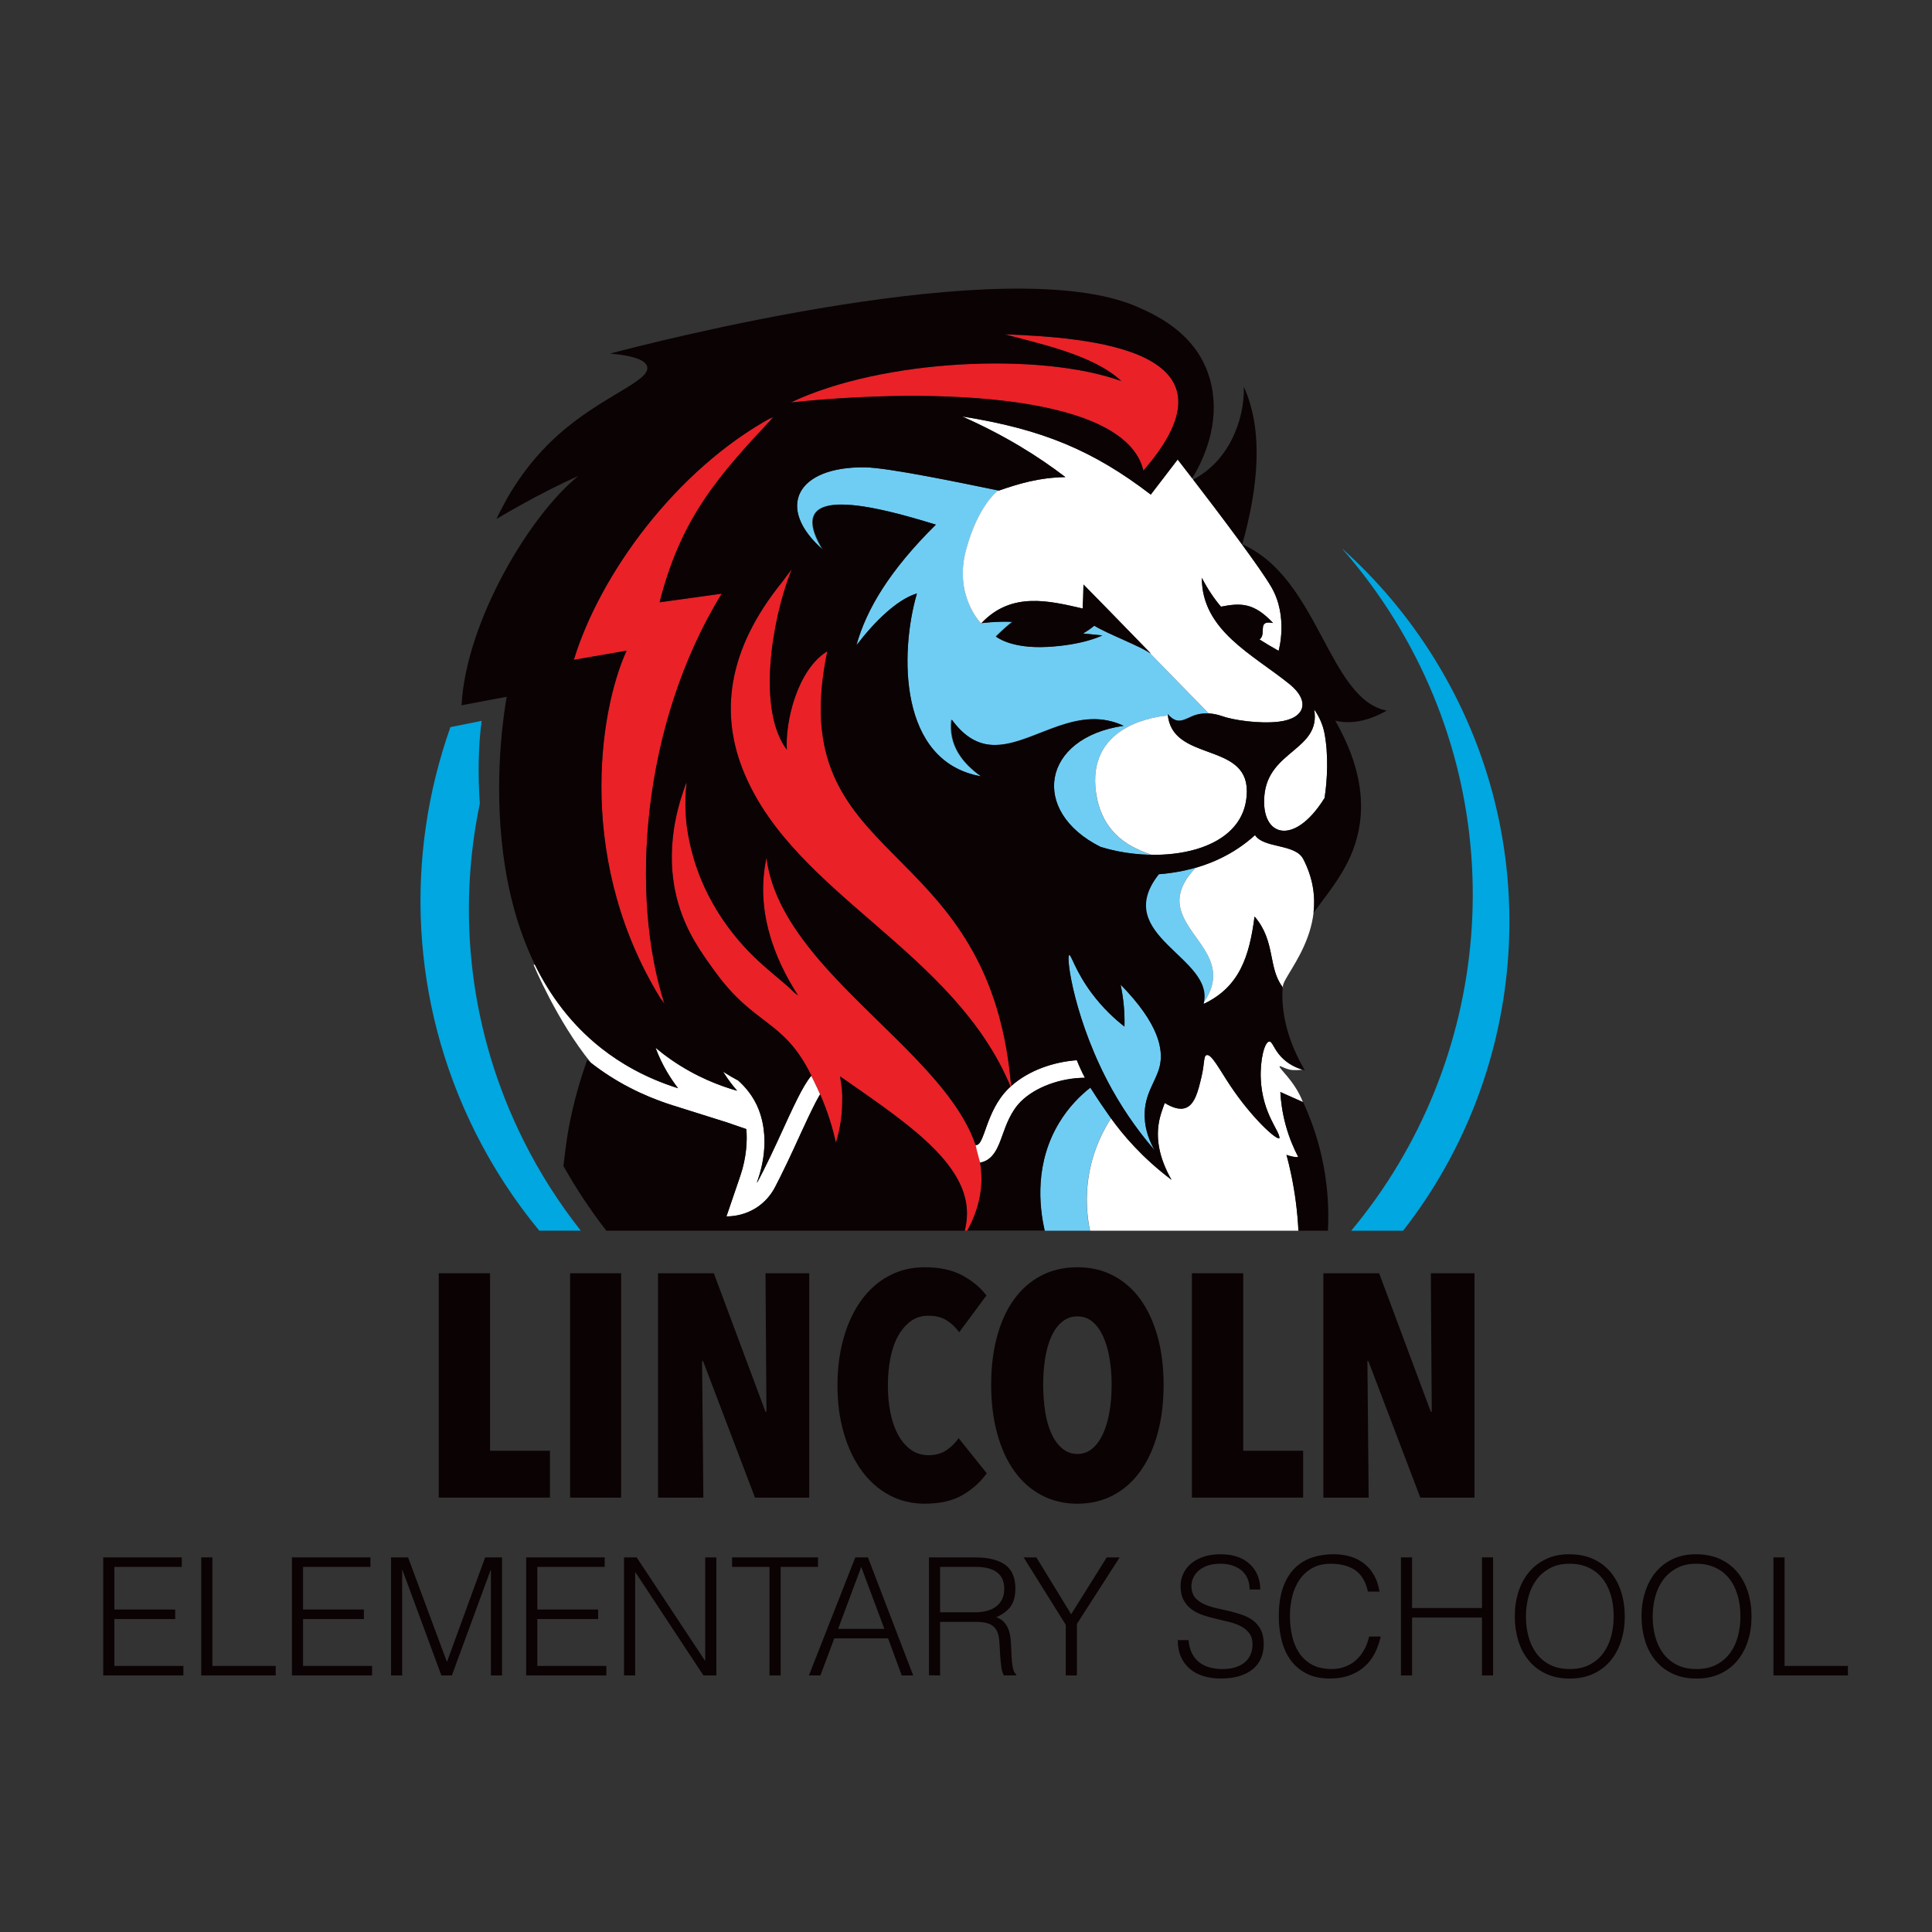 <?xml version="1.0" encoding="UTF-8"?><svg id="Lincoln" xmlns="http://www.w3.org/2000/svg" viewBox="0 0 648 648"><rect x="0" y="0" width="648" height="648" fill="#333333" stroke="none"/><defs><style>.cls-1,.cls-2{fill:#fff;}.cls-3{fill:#00a7e0;}.cls-4{fill:#0b0204;}.cls-5{fill:#6fcdf4;}.cls-5,.cls-2,.cls-6{fill-rule:evenodd;}.cls-6{fill:#ea2127;}</style></defs><g><path class="cls-6" d="M383.49,157.84c35.52-40.8-18.4-44.62-46.5-45.72,10.55,2.94,29.63,6.74,39.09,15.68-27.23-9.81-80.29-7.35-110.85,7.19,49.47-5.19,112.29-2.57,118.25,22.85"/><path class="cls-6" d="M221.22,202.02c7.28-28.62,19.88-42.56,38.22-62.18-.47,.26-.94,.53-1.4,.79,.38-.28,.76-.56,1.15-.84-32.73,17.8-58.1,53.17-66.73,81.52l17.69-3.07c-9.4,20.6-17.12,71.81,12.47,118.39h0s-.34-.64-.87-1.76c.37,.6,.74,1.21,1.12,1.81-11.62-35.85-7.88-93.47,19.2-137.57l-20.85,2.9Z"/><path class="cls-6" d="M339.39,365.53c-.09-.91-.23-1.84-.4-2.79-7.95-83.93-76.76-71.42-61.51-144.28-10.15,6.24-14.18,23.81-13.58,33.03-10.04-13.28-5.03-43.36,1.24-59.48,.19-.26,.38-.51,.57-.77-.17,.19-.33,.38-.5,.58,.11-.28,.22-.56,.33-.84-1.1,1.4-2.12,2.77-3.11,4.14-18.66,22.98-21.16,44.57-12.67,64.59,17.36,40.91,70.59,59.35,89.38,105.25,.03,.11,.06,.21,.08,.32,0-.06-.01-.11-.02-.17,.06,.14,.13,.28,.18,.43Z"/><path class="cls-6" d="M257.06,287.71c-3.72,17.32,2.37,33.43,10.59,46.17-.41-.3-.82-.62-1.22-.93-3.25-3.3-6.79-5.75-12.18-10.73-3.55-3.28-13-12.58-19.01-27.02-1.92-4.62-3.86-10.62-4.88-17.93-.73-6.01-.49-11.13-.09-14.82-.04,.09-.07,.19-.11,.28,0-.06,.01-.12,.02-.18-.97,2.57-1.78,5.08-2.45,7.53-.11,.39-.21,.8-.31,1.21-.09,.35-.18,.69-.26,1.03-.1,.4-.19,.82-.28,1.23-.06,.29-.13,.57-.19,.86-.09,.41-.17,.83-.25,1.26-.06,.3-.11,.6-.16,.9-.12,.7-.23,1.4-.34,2.12-.05,.32-.09,.64-.13,.95-.06,.45-.11,.9-.15,1.36-.03,.25-.05,.49-.07,.73-.63,6.58-.3,13.88,1.93,21.42,2.85,9.68,7.57,16.25,12.52,23.04,9.94,13.63,17.88,15.63,25.16,23.91,4.17,4.74,6.37,9.69,7.91,12.74,4.02,7.96,6.11,15.18,7.25,20.43,1.03-3.29,2.19-8.24,2.13-14.32-.01-1.38-.09-4.32-.76-7.95,24.7,17.14,47.06,31.92,41.84,51.77h.85c25.76-47.19-61.35-77.17-67.35-125.07Z"/></g><g><path class="cls-5" d="M358.63,320.32c.64-.21,2.02,5.42,7.55,12.83,3.79,5.08,7.81,8.71,10.96,11.17,.12-4.02-.18-8.78-1.29-14.08,12.92,13.2,14.44,21.84,13.11,27.43-1.23,5.18-5.23,9.15-5.04,16.79,.12,4.84,1.87,8.76,3.33,11.31-4.03-4.65-9.32-11.47-14.3-20.42-12.4-22.28-15.56-44.61-14.31-45.02Z"/><g><path class="cls-5" d="M403.43,336.71c10.61-14.87-6.19-22.08-7.73-33.14-.67-4.81,2.08-9.2,5.41-12.62-4.09,1.21-8.34,1.95-12.65,2.28-16.35,20.67,19.09,27.87,14.98,43.49"/><path class="cls-5" d="M369.1,284.03c1.87,.58,3.81,1.07,5.79,1.47,.05,.01,.11,.02,.16,.03,.16,.03,.32,.06,.48,.09,3.48,.64,7.07,1,10.63,1.04-6.73-2.26-17.44-7.01-18.75-22.6-1.78-21.12,20.65-23.76,24.05-24.04-.02-.18-.04-.37-.06-.56,.1,.11,.19,.2,.28,.3,0-.09-.03-.17-.03-.25,1.12,1.3,2.13,1.92,3.1,2.14,2.14,.33,4.06-1.29,6.43-1.96,1.19-.34,2.66-.5,4.22-.41l-20.1-20.59,.51,.52c-2.53-2.12-14.69-6.71-18.95-9.4-1.21,.98-2.48,1.87-3.81,2.64l6.48,.64s-6.17,3.21-18.5,3.86c-12.34,.64-17.09-3.47-17.09-3.47,0,0,2.57-2.67,5.49-4.93-5.29-.26-10.5,.43-10.5,.43h0s0,0,0,0c0,0-9.02-9.2-4.93-24.48,4.1-15.28,10.8-19.99,10.8-19.99-6.49-1.33-15.01-3.09-23.03-4.6-9.15-1.72-17.62-3.11-21.7-3.16-22.92-.28-29.87,13.46-14.45,27.29-9-15.26,2.47-16.39,16.89-13.66,7.09,1.32,14.92,3.6,21.38,5.6-15.41,15.26-23.12,28.12-26.56,40.15,.3-.31,.61-.62,.89-.91,5.01-6.44,12.57-14.17,19.33-16.17-5.79,19.84-6.21,56.33,21.35,61.3-6.18-4.4-10.92-10.45-9.88-19,.08,.1,.15,.2,.23,.3,0-.09,.01-.17,.02-.26,3.6,4.95,7.33,7.33,11.18,8.16,12.36,2.42,26.01-11.05,41.08-7.88,1.76,.35,3.54,.92,5.34,1.77-27.44,3.98-31.52,28.69-7.75,40.6Z"/></g><path class="cls-5" d="M365.27,393.68c1.54-8.65,5.01-14.99,7.34-18.57-2.32-3.43-4.63-6.85-6.95-10.28-3.45,2.72-7.22,6.49-10.35,11.61-8.27,13.54-6.85,28.03-4.94,36.34h15.2c-.93-4.41-1.72-11.14-.31-19.1Z"/></g><g><path class="cls-1" d="M273.1,362.84c-.3-.6-.64-1.29-1.01-2.02-2.92,3.51-5.93,10.17-11.39,22.11-2.81,6.14-7.15,14.79-6.83,13.65,.32-1.14,5.13-12.75,.57-24.46-1.71-4.38-4.47-7.53-6.83-9.67-1.5-.79-3.23-1.78-5.1-2.99,1.63,2.64,3.3,4.78,4.72,6.4-5.61-1.58-13.76-4.59-22.28-10.52-1.83-1.27-3.52-2.58-5.1-3.9,2.28,6.15,5.39,10.76,7.56,13.57-11.22-3.53-19.57-8.57-25.7-13.39-9.97-7.85-17.16-17.56-22.3-28.02l-.46-.06s7.77,18.82,19.32,33c7.97,6.22,17.16,10.99,27.34,14.2l18.27,5.75,6.42,2.21c.4,3.69,.02,9.78-1.93,15.42-.14,.4-.23,.69-.28,.85,0,0,0,.01,0,.02l-2.5,7.31h0c-.65,1.9-1.3,3.8-1.94,5.69,1.24,0,3.98-.12,7.08-1.38h0s0,0,0,0c.28-.11,.56-.24,.84-.37,.02,0,.03-.01,.05-.02,.26-.12,.52-.25,.77-.39,.04-.02,.09-.04,.13-.07,.24-.13,.48-.27,.72-.41,.06-.04,.12-.07,.18-.1,.29-.18,.58-.37,.88-.58,.35-.25,.68-.51,1-.77,.08-.07,.16-.13,.24-.2,.3-.25,.59-.51,.86-.77,.03-.03,.07-.07,.1-.1,.23-.22,.44-.45,.65-.67,.09-.1,.18-.19,.26-.29,.15-.18,.3-.35,.44-.52,.15-.19,.29-.37,.43-.55,.07-.09,.14-.18,.2-.27,.12-.16,.23-.31,.33-.47,0,0,0,0,0,0,0,0,0,0,0,0,.18-.27,.35-.53,.5-.78,.09-.15,.17-.28,.25-.42,.15-.25,.28-.49,.39-.7,.46-.88,1.08-2.09,1.79-3.51,1.52-3.06,3.17-6.51,4.41-9.22l.47-1.02c3.71-8.11,6.36-13.91,8.43-17.36-.6-1.37-1.24-2.77-1.96-4.2Z"/><g><path class="cls-2" d="M367.18,283.01c.62,.35,1.25,.7,1.91,1.03-.66-.33-1.29-.68-1.91-1.03h0Z"/><path class="cls-2" d="M369.1,284.03c.84,.26,1.7,.5,2.57,.72-.87-.22-1.73-.46-2.57-.72Z"/><path class="cls-2" d="M418.18,265.15c0-.08-.01-.14-.01-.22,0-.43-.03-.85-.07-1.24-.02-.16-.05-.3-.07-.45-.04-.3-.08-.6-.15-.88-.03-.14-.08-.26-.11-.39-.07-.28-.15-.57-.24-.83-.04-.12-.1-.22-.14-.33-.1-.26-.21-.53-.33-.78-.05-.1-.11-.18-.16-.28-.13-.25-.27-.5-.42-.73-.05-.07-.1-.13-.15-.2-.17-.25-.34-.49-.53-.72-.04-.04-.08-.08-.12-.13-.21-.24-.43-.48-.66-.71-.02-.02-.04-.03-.05-.05-6.79-6.49-22.05-5.22-23.28-17.46-.1-.1-.19-.19-.28-.3,.02,.19,.04,.38,.06,.56-3.39,.28-25.83,2.91-24.05,24.04,.05,.65,.13,1.27,.22,1.88,.02,.15,.04,.31,.07,.46,.09,.58,.19,1.14,.31,1.69,0,.02,0,.04,.01,.07,.12,.56,.26,1.1,.41,1.63,.04,.14,.08,.27,.12,.4,.15,.49,.3,.96,.46,1.42,.01,.03,.02,.07,.04,.1,.18,.49,.37,.95,.58,1.41,.05,.12,.1,.23,.16,.35,.19,.41,.39,.81,.59,1.2,.02,.04,.04,.08,.06,.12,.23,.42,.47,.82,.71,1.21,.06,.1,.13,.2,.19,.29,.22,.34,.45,.68,.69,1,4.05,5.52,9.89,7.94,14.14,9.37-3.54-.04-7.12-.4-10.59-1.03,19.23,3.62,42.09-1.62,42.58-19.69h0c.01-.26,.04-.51,.04-.78Z"/><path class="cls-2" d="M372.24,284.9c.91,.23,1.82,.44,2.75,.62-.04,0-.07-.02-.11-.02-.89-.18-1.77-.38-2.64-.6Z"/></g><path class="cls-1" d="M328.73,389.96c4.46-.75,6.09-5.3,7.42-9.03,1.29-3.61,2.89-8.1,6.18-11.4,4.82-4.84,13.26-7.97,21.54-8.02-.98-1.88-1.91-3.84-2.71-5.89-7.8,.57-16.1,3.4-21.94,8.6-.13,.23-.08,.23-.28,.26-.29,.27-.58,.53-.86,.81-7.62,7.64-7.81,19.14-10.81,18.77-.02,0-.03,0-.05-.01,.65,2.99,1.26,4.79,1.51,5.9Z"/><path class="cls-1" d="M431.47,387.3c.68,.39,3.65,1.05,3.94,.72-1.44-2.76-3.02-6.37-4.21-10.75-1.14-4.21-1.61-7.98-1.77-11.01,2.52,1.13,5.05,2.26,7.57,3.38-2.81-7.25-8.31-11.41-7.79-12,.23-.26,1.17,.57,3.33,1.11,1.19,.3,3.35,.14,4.3,.05-2.22-.69-4.92-1.93-7.15-4.32-2.52-2.69-2.93-5.21-3.98-5.12-1.63,.13-3.12,6.31-2.84,12.52,.52,11.78,6.46,17.55,6.26,19.91-1.02,.72-9.31-6.86-16.5-17.64-3.67-5.5-6.33-10.76-7.96-10.24-1.05,.33-.59,2.71-1.71,7.4-1.08,4.53-2.14,8.99-5.12,10.24-2.16,.9-4.77-.11-7.19-1.58-.65,1.9-1.6,4.07-2.05,7.14-.73,5.02,.08,11.19,4.32,18.62-9.97-7.5-16.41-15.24-20.28-20.62-2.33,3.58-5.8,9.92-7.34,18.57-1.41,7.96-.62,14.68,.31,19.1h69.91c-.29-5.86-1.03-12.34-2.51-19.26-.46-2.15-.97-4.22-1.5-6.22Z"/><path class="cls-2" d="M440.79,237.95c1.64,2.37,2.84,4.95,3.41,7.82,1.43,7.18,1.01,15.85,.06,21.91-.06,.08-.13,.17-.2,.29-10.09,15.99-21.21,12.68-19.98-1.1,1.29-15.23,19.04-15.23,16.71-28.91Z"/><path class="cls-2" d="M432.55,229.49c-12.26-9.95-29.49-17.99-29.45-35.68,1.94,3.75,4.07,6.91,6.41,9.67,6.66-1.3,11.04-1.38,17.49,5.48-5.62-1.08-2.01,3.55-4.54,5.53,2.04,1.31,4.17,2.55,6.39,3.8,0,0,3.31-11.34-2.36-21.26-4.59-8.03-24.2-33.5-31.5-42.91l-9.02,11.77c-19.21-14.72-36.28-21.94-63.3-26.21,14.34,6.32,25.76,13.52,34.66,20.34-9.04,.16-15.76,2.27-22.29,4.52-6.56-1.34-.25-.05-.25-.05,0,0-6.7,4.71-10.8,19.99-4.1,15.28,4.93,24.48,4.93,24.48h0s0,0,0,0c0,0,.13-.02,.34-.04,10.09-10.62,22.77-7.37,33.87-4.83,.11-2.06,.22-4.7,.28-8.04,6.45,6.5,16.18,16.58,22.65,23.2-.18-.15-.41-.31-.67-.48l20.01,20.5c-1.56-.09,1.44-.18,4.41,.89,3.76,1.36,12.59,2.67,19.1,1.89,9.05-1.09,10.52-6.99,3.65-12.57Z"/><path class="cls-2" d="M437.09,288.12c-2.68-5.16-13.27-3.49-16.15-7.99-5.87,5.33-12.69,8.88-19.97,10.97-3.26,3.41-5.93,7.73-5.27,12.47,1.53,10.91,17.88,18.08,8.13,32.55-.04,.21-.09,.42-.14,.64,12.09-5.7,15.35-15.98,17.09-29.33,7.26,8.4,4.33,17.48,9.67,23.99-2.22-2.71,18.48-20.54,6.65-43.3Z"/></g><g><path class="cls-3" d="M453.21,412.78h17.39c42.08-53.79,48.58-130.22,10.59-191.72-8.77-14.2-19.32-26.62-31.17-37.18,6.45,7.33,12.38,15.3,17.69,23.89,40.79,66.04,32.62,148.51-14.5,205.01Z"/><path class="cls-3" d="M160.94,269.52c-.7-10.07-.47-19.49,.59-27.74l-10.46,2.1c-15.23,42.97-13.66,91.84,8.32,135.85,6.02,12.05,13.27,23.08,21.49,33.04h13.92c-7.27-9.21-13.73-19.28-19.18-30.19-18.18-36.4-22.38-76.11-14.68-113.07Z"/></g><g><path class="cls-4" d="M34.62,561.95v-39.6h26.34v3.19h-22.6v14.3h20.4v3.19h-20.4v15.73h23.15v3.19h-26.89Z"/><path class="cls-4" d="M67.5,561.95v-39.6h3.74v36.41h21.23v3.19h-24.97Z"/><path class="cls-4" d="M97.91,561.95v-39.6h26.34v3.19h-22.6v14.3h20.4v3.19h-20.4v15.73h23.15v3.19h-26.89Z"/><path class="cls-4" d="M131.15,561.95v-39.6h5.72l12.98,34.92h.11l12.76-34.92h5.67v39.6h-3.74v-35.31h-.11l-12.98,35.31h-3.52l-13.04-35.31h-.11v35.31h-3.74Z"/><path class="cls-4" d="M176.48,561.95v-39.6h26.34v3.19h-22.6v14.3h20.4v3.19h-20.4v15.73h23.15v3.19h-26.89Z"/><path class="cls-4" d="M213.15,527.41h-.11v34.54h-3.74v-39.6h4.24l22.88,34.59h.11v-34.59h3.74v39.6h-4.34l-22.77-34.54Z"/><path class="cls-4" d="M245.55,522.35h28.82v3.19h-12.54v36.41h-3.74v-36.41h-12.54v-3.19Z"/><path class="cls-4" d="M271.31,561.95l15.56-39.6h4.24l15.18,39.6h-3.85l-4.57-12.43h-18.04l-4.67,12.43h-3.85Zm9.79-15.62h15.51l-7.75-20.79-7.75,20.79Z"/><path class="cls-4" d="M315.32,543.96v17.99l-3.74-.05v-39.54h15.51c4.36,0,7.7,.82,10.01,2.45,2.31,1.63,3.46,4.28,3.46,7.95,0,2.49-.5,4.47-1.51,5.94s-2.65,2.71-4.92,3.74c1.17,.4,2.09,.99,2.75,1.76,.66,.77,1.16,1.65,1.48,2.64,.33,.99,.54,2.04,.63,3.13,.09,1.1,.16,2.16,.19,3.19,.04,1.5,.1,2.75,.19,3.74,.09,.99,.2,1.8,.33,2.42,.13,.62,.28,1.11,.47,1.46,.18,.35,.4,.61,.66,.8v.33l-4.12,.05c-.4-.66-.69-1.58-.85-2.75-.17-1.17-.29-2.4-.38-3.68-.09-1.28-.17-2.53-.22-3.74-.05-1.21-.16-2.2-.3-2.97-.22-1.06-.58-1.92-1.07-2.56s-1.09-1.13-1.79-1.46c-.7-.33-1.48-.55-2.34-.66-.86-.11-1.75-.17-2.67-.17h-11.77Zm11.66-3.19c1.39,0,2.69-.15,3.88-.44,1.19-.29,2.23-.76,3.11-1.4,.88-.64,1.58-1.46,2.09-2.45,.51-.99,.77-2.18,.77-3.58,0-1.47-.27-2.68-.8-3.63-.53-.95-1.25-1.71-2.15-2.25s-1.92-.94-3.08-1.16c-1.15-.22-2.36-.33-3.6-.33h-11.88v15.24h11.66Z"/><path class="cls-4" d="M359.27,541.43l11.93-19.08h4.34l-14.35,22.33v17.27h-3.74v-17l-14.13-22.6h4.29l11.66,19.08Z"/><path class="cls-4" d="M398.65,550.12c.15,1.76,.54,3.25,1.18,4.48,.64,1.23,1.47,2.23,2.47,3,1.01,.77,2.17,1.33,3.49,1.68,1.32,.35,2.73,.52,4.24,.52,1.76,0,3.28-.22,4.57-.66,1.28-.44,2.33-1.04,3.13-1.79,.81-.75,1.4-1.62,1.79-2.61,.39-.99,.58-2.04,.58-3.13,0-1.54-.35-2.79-1.04-3.74-.7-.95-1.6-1.73-2.72-2.34-1.12-.6-2.4-1.09-3.85-1.46-1.45-.37-2.93-.72-4.46-1.07s-3.01-.76-4.45-1.24c-1.45-.48-2.73-1.12-3.85-1.93-1.12-.81-2.03-1.84-2.72-3.11-.7-1.26-1.04-2.87-1.04-4.81,0-1.36,.28-2.68,.85-3.96,.57-1.28,1.41-2.42,2.53-3.41,1.12-.99,2.52-1.78,4.21-2.36s3.63-.88,5.83-.88,4.19,.31,5.86,.93c1.67,.62,3.05,1.48,4.15,2.56,1.1,1.08,1.92,2.34,2.47,3.77,.55,1.43,.83,2.95,.83,4.56h-3.58c0-1.5-.27-2.8-.8-3.9-.53-1.1-1.26-2-2.17-2.7-.92-.7-1.96-1.21-3.14-1.54s-2.38-.5-3.63-.5c-1.91,0-3.51,.27-4.81,.8s-2.34,1.22-3.11,2.06c-.77,.84-1.3,1.78-1.59,2.8-.29,1.03-.35,2.05-.17,3.08,.22,1.28,.73,2.31,1.54,3.08,.81,.77,1.8,1.4,2.97,1.9,1.17,.5,2.47,.9,3.88,1.21,1.41,.31,2.85,.64,4.32,.99,1.47,.35,2.89,.76,4.26,1.24s2.59,1.12,3.66,1.92c1.06,.81,1.92,1.84,2.56,3.11,.64,1.27,.96,2.85,.96,4.76,0,3.67-1.26,6.51-3.79,8.52-2.53,2.02-6.09,3.03-10.67,3.03-2.05,0-3.96-.27-5.72-.8-1.76-.53-3.28-1.34-4.57-2.42-1.28-1.08-2.28-2.42-3-4.01s-1.07-3.47-1.07-5.64h3.63Z"/><path class="cls-4" d="M458.82,533.84c-.77-3.37-2.2-5.77-4.29-7.2-2.09-1.43-4.82-2.15-8.19-2.15-2.38,0-4.44,.48-6.16,1.43-1.72,.95-3.14,2.24-4.26,3.85-1.12,1.61-1.94,3.47-2.47,5.58-.53,2.11-.8,4.34-.8,6.68,0,2.2,.23,4.36,.69,6.49,.46,2.13,1.22,4.02,2.28,5.69,1.06,1.67,2.49,3.02,4.29,4.04s4.05,1.54,6.77,1.54c1.69,0,3.23-.28,4.62-.83,1.39-.55,2.61-1.31,3.66-2.28,1.04-.97,1.92-2.12,2.64-3.44,.71-1.32,1.26-2.77,1.62-4.34h3.9c-.44,1.91-1.08,3.71-1.92,5.42-.84,1.71-1.95,3.2-3.33,4.48s-3.04,2.3-5,3.05c-1.96,.75-4.26,1.13-6.9,1.13-3.04,0-5.65-.56-7.81-1.68-2.16-1.12-3.93-2.63-5.31-4.54-1.38-1.91-2.37-4.12-3-6.63-.62-2.51-.94-5.18-.94-8,0-3.78,.47-6.99,1.4-9.62,.93-2.64,2.23-4.79,3.88-6.46,1.65-1.67,3.59-2.88,5.83-3.63,2.24-.75,4.67-1.13,7.32-1.13,2.02,0,3.9,.27,5.64,.8,1.74,.53,3.28,1.33,4.62,2.39,1.34,1.06,2.44,2.38,3.3,3.93,.86,1.56,1.46,3.36,1.79,5.42h-3.85Z"/><path class="cls-4" d="M469.88,561.95v-39.6h3.74v16.99h23.43v-16.99h3.74v39.6h-3.74v-19.42h-23.43v19.42h-3.74Z"/><path class="cls-4" d="M508.06,542.2c0-2.9,.39-5.61,1.18-8.14,.79-2.53,1.95-4.74,3.49-6.63,1.54-1.89,3.45-3.38,5.72-4.48,2.27-1.1,4.9-1.65,7.87-1.65s5.78,.54,8.11,1.62c2.33,1.08,4.27,2.57,5.83,4.46,1.56,1.89,2.73,4.11,3.52,6.66,.79,2.55,1.18,5.27,1.18,8.17s-.39,5.55-1.18,8.06c-.79,2.51-1.95,4.71-3.49,6.6-1.54,1.89-3.46,3.38-5.77,4.48-2.31,1.1-4.99,1.65-8.03,1.65s-5.72-.55-8.03-1.65c-2.31-1.1-4.23-2.59-5.77-4.48-1.54-1.89-2.7-4.09-3.46-6.6-.77-2.51-1.16-5.2-1.16-8.06Zm18.48,17.6c2.57,0,4.78-.49,6.63-1.46,1.85-.97,3.37-2.26,4.57-3.88,1.19-1.61,2.07-3.48,2.64-5.61,.57-2.13,.85-4.34,.85-6.66,0-2.75-.34-5.22-1.02-7.4-.68-2.18-1.66-4.04-2.94-5.58-1.28-1.54-2.84-2.71-4.67-3.52-1.83-.81-3.89-1.21-6.16-1.21-2.53,0-4.72,.5-6.57,1.49-1.85,.99-3.37,2.3-4.57,3.93-1.19,1.63-2.07,3.51-2.64,5.64-.57,2.13-.85,4.35-.85,6.66s.28,4.58,.85,6.71c.57,2.13,1.45,4,2.64,5.61,1.19,1.61,2.71,2.9,4.57,3.85,1.85,.95,4.08,1.43,6.68,1.43Z"/><path class="cls-4" d="M550.57,542.2c0-2.9,.39-5.61,1.18-8.14,.79-2.53,1.95-4.74,3.49-6.63,1.54-1.89,3.45-3.38,5.72-4.48,2.27-1.1,4.9-1.65,7.87-1.65s5.78,.54,8.11,1.62c2.33,1.08,4.27,2.57,5.83,4.46,1.56,1.89,2.73,4.11,3.52,6.66,.79,2.55,1.18,5.27,1.18,8.17s-.39,5.55-1.18,8.06c-.79,2.51-1.95,4.71-3.49,6.6-1.54,1.89-3.46,3.38-5.77,4.48-2.31,1.1-4.99,1.65-8.03,1.65s-5.72-.55-8.03-1.65c-2.31-1.1-4.23-2.59-5.77-4.48-1.54-1.89-2.7-4.09-3.46-6.6-.77-2.51-1.16-5.2-1.16-8.06Zm18.48,17.6c2.57,0,4.78-.49,6.63-1.46,1.85-.97,3.37-2.26,4.57-3.88,1.19-1.61,2.07-3.48,2.64-5.61,.57-2.13,.85-4.34,.85-6.66,0-2.75-.34-5.22-1.02-7.4-.68-2.18-1.66-4.04-2.94-5.58-1.28-1.54-2.84-2.71-4.67-3.52-1.83-.81-3.89-1.21-6.16-1.21-2.53,0-4.72,.5-6.57,1.49-1.85,.99-3.37,2.3-4.57,3.93-1.19,1.63-2.07,3.51-2.64,5.64-.57,2.13-.85,4.35-.85,6.66s.28,4.58,.85,6.71c.57,2.13,1.45,4,2.64,5.61,1.19,1.61,2.71,2.9,4.57,3.85,1.85,.95,4.08,1.43,6.68,1.43Z"/><path class="cls-4" d="M594.82,561.95v-39.6h3.74v36.41h21.23v3.19h-24.97Z"/></g><g><path class="cls-4" d="M147.15,502.32v-75.27h17.22v59.53h20.09v15.73h-37.31Z"/><path class="cls-4" d="M191.21,502.32v-75.27h17.12v75.27h-17.12Z"/><path class="cls-4" d="M253.23,502.32l-17.43-45.82h-.32l.43,45.82h-15.2v-75.27h18.71l17.33,46.46h.32l-.32-46.46h14.67v75.27h-18.18Z"/><path class="cls-4" d="M322.89,501.42c-3.33,1.95-7.58,2.92-12.76,2.92-4.4,0-8.38-.97-11.96-2.92-3.58-1.95-6.64-4.68-9.2-8.19-2.55-3.51-4.54-7.69-5.95-12.54-1.42-4.85-2.13-10.19-2.13-16s.71-11.27,2.13-16.16c1.42-4.89,3.4-9.07,5.95-12.54,2.55-3.47,5.62-6.17,9.2-8.08,3.58-1.91,7.56-2.87,11.96-2.87,5.03,0,9.23,.9,12.6,2.71,3.37,1.81,6.08,4.06,8.13,6.75l-9.14,12.33c-1.28-1.7-2.71-3.05-4.31-4.04-1.59-.99-3.6-1.49-6.01-1.49-2.27,0-4.24,.6-5.9,1.81-1.67,1.21-3.08,2.85-4.25,4.94-1.17,2.09-2.04,4.57-2.6,7.44-.57,2.87-.85,5.94-.85,9.2s.28,6.31,.85,9.14c.57,2.84,1.44,5.32,2.6,7.44,1.17,2.13,2.6,3.79,4.31,5,1.7,1.21,3.68,1.81,5.95,1.81s4.25-.57,5.95-1.7c1.7-1.13,3.05-2.48,4.04-4.04l9.46,11.8c-2.06,2.91-4.75,5.33-8.08,7.28Z"/><path class="cls-4" d="M390.28,464.48c0,5.95-.67,11.39-2.02,16.32-1.35,4.93-3.26,9.13-5.74,12.6-2.48,3.47-5.51,6.17-9.09,8.08-3.58,1.91-7.6,2.87-12.07,2.87s-8.49-.96-12.07-2.87c-3.58-1.91-6.61-4.61-9.09-8.08-2.48-3.47-4.4-7.67-5.74-12.6-1.35-4.92-2.02-10.36-2.02-16.32s.65-11.36,1.97-16.21c1.31-4.85,3.21-9,5.69-12.44,2.48-3.44,5.51-6.09,9.09-7.97,3.58-1.88,7.64-2.82,12.17-2.82s8.49,.94,12.07,2.82c3.58,1.88,6.61,4.54,9.09,7.97,2.48,3.44,4.39,7.58,5.74,12.44,1.34,4.86,2.02,10.26,2.02,16.21Zm-17.43,0c0-3.26-.25-6.29-.74-9.09-.5-2.8-1.22-5.23-2.18-7.28-.96-2.06-2.14-3.67-3.56-4.84-1.42-1.17-3.08-1.75-5-1.75s-3.6,.58-5.05,1.75c-1.45,1.17-2.66,2.78-3.61,4.84-.96,2.06-1.67,4.48-2.13,7.28-.46,2.8-.69,5.83-.69,9.09s.23,6.31,.69,9.14c.46,2.84,1.17,5.28,2.13,7.34,.96,2.06,2.16,3.69,3.61,4.89,1.45,1.21,3.14,1.81,5.05,1.81s3.58-.6,5-1.81c1.42-1.2,2.6-2.83,3.56-4.89,.96-2.05,1.68-4.5,2.18-7.34,.5-2.83,.74-5.88,.74-9.14Z"/><path class="cls-4" d="M399.77,502.32v-75.27h17.22v59.53h20.09v15.73h-37.31Z"/><path class="cls-4" d="M476.38,502.32l-17.43-45.82h-.32l.43,45.82h-15.2v-75.27h18.71l17.33,46.46h.32l-.32-46.46h14.67v75.27h-18.18Z"/></g><g><path class="cls-4" d="M386.05,219.26c-6.47-6.63-16.2-16.7-22.65-23.2-.06,3.34-.17,5.97-.28,8.04-11.13-2.54-23.85-5.81-33.95,4.92,0,0,5.21-.69,10.5-.43-2.93,2.25-5.49,4.93-5.49,4.93,0,0,4.75,4.11,17.09,3.47,12.33-.64,18.5-3.86,18.5-3.86l-6.48-.64c1.33-.77,2.6-1.66,3.81-2.64,4.26,2.7,16.42,7.28,18.95,9.4Z"/><path class="cls-4" d="M437.09,369.68c-2.55-1.14-5.1-2.28-7.66-3.42,.17,3.02,.63,6.79,1.77,11.01,1.19,4.38,2.77,7.99,4.21,10.75-.3,.33-3.26-.33-3.94-.72,.54,2,1.05,4.08,1.5,6.22,1.48,6.92,2.22,13.39,2.51,19.26h9.91c.36-6.82,.06-15.47-2.17-25.19-1.63-7.09-3.91-13.1-6.14-17.91Z"/><g><path class="cls-4" d="M465.18,238.36c-19.66-3.75-22.71-44.4-48.52-55.8,5.35-19.07,7.21-38.08,.53-52.85,.29,11.48-5.36,25.26-17.03,31.1,8.9,11.58,22.59,29.68,26.33,36.22,5.67,9.92,2.36,21.26,2.36,21.26-2.22-1.25-4.35-2.49-6.39-3.8,2.53-1.98-1.07-6.61,4.54-5.53-6.45-6.86-10.83-6.78-17.49-5.48-2.33-2.76-4.47-5.93-6.41-9.67-.04,17.69,17.18,25.73,29.45,35.68,6.87,5.58,5.4,11.49-3.65,12.57-6.51,.78-15.34-.53-19.1-1.89-2.97-1.07-6.15-1.07-8.37-.43-3.51,1-6.04,4.1-9.77-.23,1.33,16.07,26.39,9.31,26.53,25.65,.18,20.84-28.7,25.22-49.08,18.88-23.77-11.91-19.69-36.62,7.75-40.6-22.01-10.41-41.08,20.63-57.6-2.04-1.04,8.55,3.71,14.6,9.89,19-27.83-4.78-27.42-41.46-21.61-61.36-7.23,2.14-15.4,10.85-20.35,17.51,3.38-12.16,11.1-25.15,26.7-40.59-19.63-6.06-51.77-14.68-37.79,8.5-16.06-13.98-9.19-28.01,13.97-27.72,7.68,.09,31.01,4.94,44.98,7.8,6.53-2.25,13.25-4.35,22.29-4.52-8.9-6.82-20.31-14.02-34.66-20.34,27.02,4.27,44.09,11.49,63.3,26.21l9.02-11.77c1.29,1.66,2.97,3.83,4.88,6.31,7.87-12.98,9.33-26.67,4.25-37.86-5.44-11.97-17.09-17.2-22.66-19.65-43.37-19.09-164.13,12.31-176.83,15.67,9.81,.87,12.08,2.85,12.43,4.43,1.07,4.85-15.13,9.69-29.83,22.81-10.98,9.8-17.22,20.73-20.73,28.25,0,0,13.97-8.46,27.49-14.44-16.3,13.09-37.71,48.84-39.2,76.92l15.15-2.85c-1.19,6.45-14.02,81.85,31.79,117.89,6.13,4.82,14.48,9.86,25.7,13.39-2.18-2.81-5.28-7.41-7.56-13.57,1.58,1.32,3.27,2.62,5.1,3.9,8.52,5.94,16.67,8.94,22.28,10.52-1.42-1.62-3.09-3.75-4.72-6.4,1.87,1.2,3.6,2.19,5.1,2.99,2.36,2.14,5.12,5.29,6.83,9.67,4.56,11.72-.25,23.33-.57,24.46-.32,1.14,4.02-7.51,6.83-13.65,5.48-11.99,8.49-18.65,11.42-22.15-9.28-18.88-18.93-16.52-32.1-34.58-4.95-6.79-9.66-13.37-12.52-23.04-2.28-7.73-2.57-15.2-1.88-21.91,0-.01,0-.03,0-.04,0,0,0-.02,0-.03,.09-.83,.19-1.64,.3-2.44,.01-.08,.02-.17,.03-.25,0-.01,0-.02,0-.03,.09-.61,.19-1.21,.29-1.81,0-.02,0-.04,.01-.07,.01-.06,.02-.11,.03-.17,.42-2.37,.95-4.62,1.54-6.71,.01-.04,.02-.09,.04-.13,.08-.29,.16-.57,.24-.86,.03-.11,.07-.22,.1-.32,.04-.14,.08-.27,.13-.41,.05-.16,.1-.32,.15-.48,.08-.27,.16-.54,.25-.81,.14-.45,.3-.91,.45-1.36,.08-.23,.15-.46,.23-.69,.24-.69,.49-1.38,.75-2.08,0,.06-.01,.12-.02,.18,.04-.09,.07-.19,.11-.28-.4,3.69-.64,8.8,.09,14.82,1.03,7.31,2.96,13.31,4.88,17.93,6.01,14.44,15.46,23.73,19.01,27.02,5.4,4.98,8.93,7.43,12.18,10.73,.41,.31,.82,.63,1.23,.93-8.22-12.74-14.31-28.85-10.59-46.17,.09,.69,.19,1.37,.31,2.05,.04,.21,.08,.41,.12,.62,.09,.49,.19,.97,.3,1.45,.05,.22,.1,.44,.15,.66,.13,.53,.27,1.06,.41,1.59,.04,.14,.07,.28,.11,.42,.19,.66,.4,1.31,.62,1.97,.06,.18,.12,.35,.19,.53,.17,.48,.34,.97,.53,1.45,.08,.22,.17,.44,.26,.66,.18,.46,.38,.92,.57,1.38,.08,.19,.16,.39,.25,.58,.28,.63,.57,1.26,.87,1.88,.06,.13,.13,.27,.2,.4,.25,.5,.5,1,.77,1.5,.12,.23,.24,.45,.37,.68,.23,.42,.46,.83,.69,1.24,.13,.23,.26,.45,.39,.68,.28,.48,.57,.96,.87,1.44,.09,.14,.17,.28,.26,.42,.37,.59,.74,1.17,1.13,1.75,.16,.24,.32,.48,.48,.72,.25,.37,.5,.74,.76,1.11,.18,.26,.36,.52,.55,.78,.26,.36,.52,.73,.79,1.09,.18,.24,.35,.48,.53,.72,.41,.55,.82,1.09,1.25,1.64,.22,.28,.44,.55,.65,.83,.24,.3,.48,.61,.73,.91,.25,.31,.5,.62,.75,.93,.22,.26,.44,.53,.65,.79,.27,.32,.54,.65,.81,.97,.17,.2,.35,.41,.52,.61,.61,.71,1.23,1.42,1.85,2.12,.12,.14,.24,.27,.36,.41,.36,.4,.72,.8,1.09,1.2,.12,.13,.24,.27,.37,.4,.39,.43,.79,.86,1.19,1.29,0,0,0,0,0,0,17.86,19.18,40.69,36.72,47.45,56.44,.02,0,.04,0,.05,.01,3,.37,3.19-11.13,10.81-18.77,.28-.28,.57-.55,.86-.81-18.96-45.55-71.87-64.01-89.18-104.78-8.5-20.01-5.99-41.61,12.67-64.59,.99-1.37,2.01-2.74,3.11-4.14-.11,.27-.22,.56-.33,.84,.17-.19,.33-.38,.5-.58-.2,.25-.38,.51-.57,.77-6.27,16.12-11.28,46.2-1.24,59.48-.59-9.21,3.43-26.79,13.58-33.03-15.24,72.83,53.5,60.37,61.5,144.19,.1,.53,.18,1.06,.25,1.58,5.84-5.2,14.14-8.03,21.94-8.6,.8,2.05,1.72,4.01,2.71,5.89-8.28,.05-16.72,3.18-21.54,8.02-3.29,3.3-4.89,7.79-6.18,11.4-1.33,3.73-2.97,8.27-7.42,9.03,1.21,7.22,.09,14.77-4.3,22.82h25.96c-1.91-8.31-3.34-22.8,4.94-36.34,3.14-5.14,6.93-8.92,10.39-11.64,2.32,3.93,4.81,7.41,6.9,10.31,3.87,5.38,10.31,13.12,20.28,20.62-4.24-7.44-5.06-13.61-4.32-18.62,.45-3.07,1.41-5.24,2.05-7.14,2.42,1.47,5.03,2.49,7.19,1.58,2.98-1.25,4.04-5.71,5.12-10.24,1.12-4.69,.66-7.06,1.71-7.4,1.63-.52,4.3,4.74,7.96,10.24,7.19,10.78,15.48,18.36,16.5,17.64,.2-2.36-5.73-8.13-6.26-19.91-.28-6.2,1.22-12.39,2.84-12.52,1.06-.09,1.47,2.43,3.98,5.12,2.51,2.69,5.62,3.92,7.96,4.55-3.6-6.13-8.24-16.14-7.46-27.96-4.98-6.49-2.27-15.39-9.41-23.65-1.74,13.35-5,23.63-17.09,29.33,4.12-15.62-31.33-22.82-14.98-43.49,11.83-.9,23.16-4.9,32.23-13.14,2.88,4.5,13.47,2.83,16.15,7.99,3.39,6.52,4.1,12.62,3.46,18.09,6.42-8.79,13.75-17.03,15.55-30.01,1.03-7.39,.62-18.95-8.24-34.41,5.09,1.19,10.91,.23,17.32-3.43Zm-243.96-36.34l20.85-2.9c-27.07,44.09-30.81,101.71-19.2,137.55,0,0,0,0,0,0-.38-.6-.75-1.19-1.11-1.79,.53,1.12,.86,1.74,.87,1.76h0c-29.59-46.58-21.87-97.79-12.47-118.39l-17.69,3.07c8.63-28.36,34-63.72,66.73-81.52-.39,.28-.77,.56-1.15,.84,.47-.26,.93-.54,1.4-.79-18.34,19.62-30.94,33.56-38.22,62.18Zm44.02-67.03c30.56-14.55,83.62-17,110.85-7.19-9.46-8.94-28.55-12.73-39.09-15.68,28.09,1.09,82.02,4.92,46.5,45.72-5.96-25.42-68.78-28.04-118.25-22.85Zm123.72,222.67c-1.23,5.18-5.23,9.15-5.04,16.79,.12,4.84,1.87,8.76,3.33,11.31-4.03-4.65-9.32-11.47-14.3-20.42-12.4-22.28-15.56-44.61-14.31-45.02,.64-.21,2.02,5.42,7.55,12.83,3.79,5.08,7.81,8.71,10.96,11.17,.12-4.02-.18-8.78-1.29-14.08,12.92,13.2,14.44,21.84,13.11,27.43Zm55.3-89.99c-.06,.08-.13,.17-.2,.29-10.09,15.99-21.21,12.68-19.98-1.1,1.29-15.23,19.04-15.23,16.71-28.91,1.64,2.37,2.84,4.95,3.41,7.82,1.43,7.18,1.01,15.85,.06,21.91Z"/><path class="cls-4" d="M307.46,379.91c-.08-.07-.17-.14-.25-.22-.16-.13-.33-.27-.49-.4-7.18-6.01-15.9-11.98-24.95-18.25,0,0-.01,0-.02,0,.72,3.55,.87,5.9,.74,7.88,0,0,0,.02,0,.03,.05,6.08-1.1,11.03-2.13,14.32-.94-4.31-2.53-9.96-5.29-16.23-.14,.23-.29,.5-.43,.75-.66,1.16-1.38,2.52-2.17,4.12-.4,.81-.82,1.69-1.26,2.61-.78,1.65-1.63,3.48-2.55,5.48-.64,1.39-1.3,2.84-2.02,4.4l-.47,1.02c-1.24,2.71-2.89,6.16-4.41,9.22-.71,1.42-1.33,2.64-1.79,3.51-.3,.56-.66,1.24-1.14,1.9,0,0,0,0,0,0,0,0,0,0,0,0-.1,.15-.21,.31-.33,.47-.07,.09-.14,.18-.2,.27-.14,.18-.28,.36-.43,.55-.14,.17-.29,.35-.44,.52-.09,.1-.17,.19-.26,.29-.21,.22-.42,.45-.65,.67-.03,.03-.06,.07-.1,.1-.27,.26-.56,.51-.86,.77-.08,.07-.16,.13-.24,.2-.32,.26-.65,.52-1,.77-.29,.21-.58,.4-.88,.58-.06,.04-.12,.07-.18,.1-.24,.14-.48,.28-.72,.41-.04,.02-.09,.04-.13,.07-.26,.14-.52,.27-.77,.39-.02,0-.03,.01-.05,.02-.28,.13-.56,.26-.84,.37,0,0,0,0,0,0h0c-3.1,1.26-5.83,1.38-7.08,1.38,.65-1.9,1.3-3.8,1.94-5.69l2.5-7.31s0-.01,0-.02c.05-.16,.14-.45,.28-.85,1.95-5.63,2.33-11.73,1.93-15.42l-6.42-2.21-18.27-5.75c-1.28-.4-2.54-.83-3.78-1.28-.76-.28-1.51-.58-2.26-.87-.47-.18-.95-.36-1.41-.55-1.02-.42-2.02-.87-3.01-1.32-.18-.08-.37-.16-.56-.24-1.13-.52-2.24-1.07-3.34-1.64-.04-.02-.08-.04-.12-.06-4.67-2.42-9.05-5.24-13.11-8.43-.37-.29-.72-.58-1.08-.87-2.36,6.58-4.6,14.27-6.23,22.97-.68,3.65-1.4,9.55-1.76,12.63,4.31,7.69,9.14,14.93,14.4,21.71h120.2c3.24-12.32-4.14-22.68-16.1-32.87Z"/></g></g></svg>